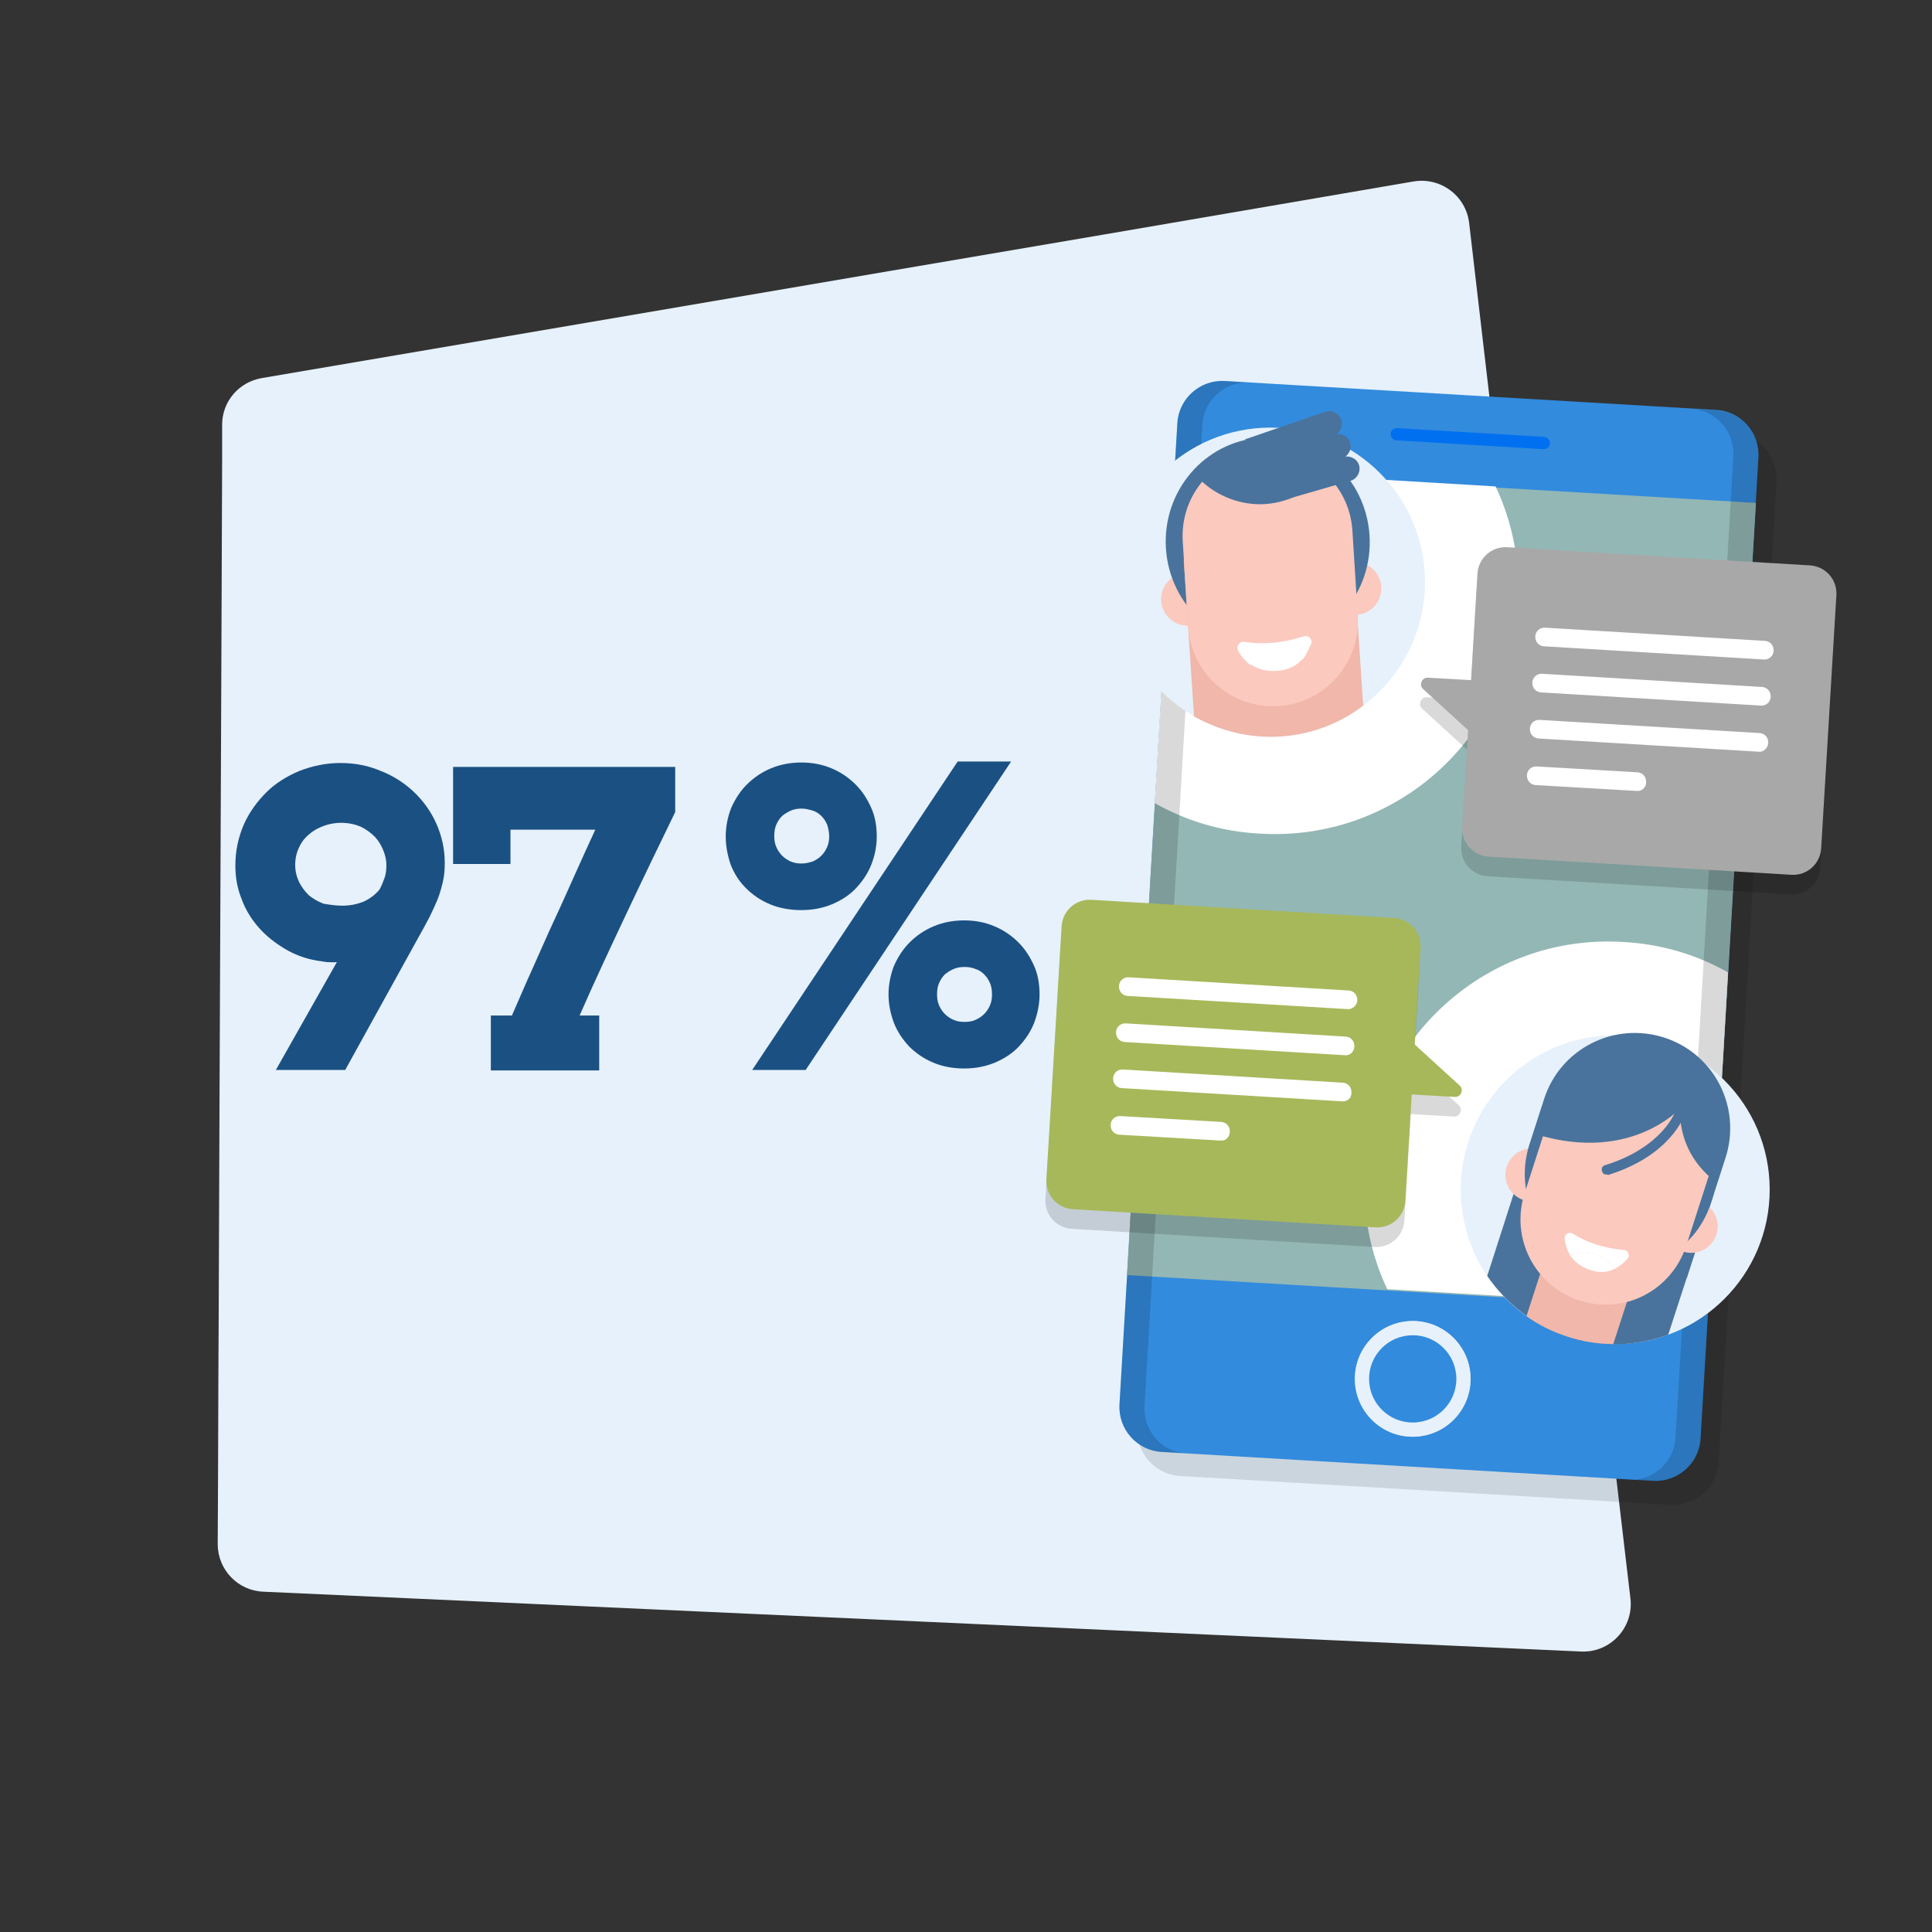 <?xml version="1.0" encoding="utf-8"?>
<!-- Generator: Adobe Illustrator 21.0.0, SVG Export Plug-In . SVG Version: 6.00 Build 0)  -->
<svg version="1.1" id="Layer_1" xmlns="http://www.w3.org/2000/svg" xmlns:xlink="http://www.w3.org/1999/xlink" x="0px" y="0px"
	 viewBox="0 0 394 394" style="enable-background:new 0 0 394 394;" xml:space="preserve">
<rect x="0" y="0" width="394" height="394" fill="#333333" stroke="none"/>
<style type="text/css">
	.st0{display:none;}
	.st1{display:inline;fill:#A2C72A;}
	.st2{display:inline;}
	.st3{fill:#F2F2F2;}
	.st4{fill:#E6F1FB;}
	.st5{opacity:0.12;}
	.st6{fill:#000003;}
	.st7{fill:#328BDD;}
	.st8{fill:#93B7B5;}
	.st9{fill:#FFFFFF;}
	.st10{fill:#0070F0;}
	.st11{fill:#C8D4D5;}
	.st12{opacity:0.15;}
	.st13{fill:#49739C;}
	.st14{fill:#FBC9BE;}
	.st15{fill:#F0B7AA;}
	.st16{fill:#A7B85A;}
	.st17{fill:#A8A8A8;}
	.st18{fill:#1B5083;}
</style>
<g id="Layer_1_1_">
</g>
<g id="Layer_4">
</g>
<g id="Layer_3">
	<g class="st0">
		<rect x="-182.2" y="92.7" class="st1" width="783" height="619.8"/>
		<g class="st2">
			<path class="st3" d="M270.7,292.4c27.4,0,54.8-0.1,82.2,0c16.5,0.1,22.6,6.1,22.6,22.3c0,41.3,0.1,82.5,0,123.8
				c0,15.8-5.9,21.6-21.9,21.7c-55.5,0.1-111,0.1-166.5,0c-15.8,0-21.6-6-21.6-22.1c-0.1-41.3-0.1-82.5,0-123.8
				c0-15.6,6.2-21.8,22-21.9C215.2,292.3,242.9,292.4,270.7,292.4z M269.9,447.4c27,0,54-0.3,81,0.2c9.2,0.2,11.9-3,11.8-12
				c-0.4-39.4-0.4-78.8,0-118.2c0.1-9.1-2.9-12-11.9-12c-53.6,0.3-107.3,0.3-160.9,0c-9.1-0.1-11.9,2.9-11.8,12
				c0.4,39.4,0.4,78.8,0,118.2c-0.1,9.1,2.8,12.1,11.9,12C216.7,447.1,243.3,447.4,269.9,447.4z"/>
			<path class="st3" d="M189.7,464.2c8.8,1,16.5,2.7,24.3,2.7c52.2,0.2,104.4-0.1,156.6,0.3c9.4,0.1,12.8-2.3,12.6-12.2
				c-0.5-38.7,0-77.4-0.4-116.1c-0.1-7.4-2-14.8-3.1-22.4c11.9,1,15.8,5.5,15.8,18.1c0.1,33.9,0,67.9,0.1,101.8
				c0,8.4,0.2,16.8-0.1,25.2c-0.3,11.2-6.3,18-17.5,18.1c-56.9,0.3-113.9,0.2-170.8,0C198.3,479.7,192.3,474.9,189.7,464.2z"/>
			<path class="st3" d="M194.4,431.3c-6.3-29.7,22.2-35.9,34.1-56.6c5.8,7.9,10.4,14.1,15.5,20.9c19.7-20.5,37.6-39.1,57.4-59.7
				c16,16.7,30.1,31.2,44,46c1.3,1.4,1.7,4,1.8,6c0.1,14.2,0.1,28.4,0.1,43.4C296.1,431.3,245.6,431.3,194.4,431.3z"/>
			<path class="st3" d="M214.1,361.8c-11.9-0.1-20.5-9.1-20.2-21.1c0.3-11.3,9.2-20,20.4-19.9c11.3,0.1,20.8,9.9,20.5,21.2
				C234.4,353,225.2,361.9,214.1,361.8z"/>
		</g>
	</g>
	<g>
		<g>
			<g>
				<g>
					<path class="st4" d="M322.4,336.8L53.7,324.6c-5.2-0.2-9.3-4.5-9.3-9.7c0.1-15.5,0.1-30.9,0.2-46.4c0.2-58,0.5-116.1,0.7-174.1
						c0-2.6,0-5.2,0-7.8c0-4.7,3.4-8.7,8.1-9.5c57.1-9.7,114.2-19.5,171.3-29.2L288.3,37c5.5-0.9,10.6,2.9,11.3,8.4l7.5,64.3
						L332.5,326C333.2,331.9,328.4,337.1,322.4,336.8z"/>
				</g>
			</g>
		</g>
		<g>
			<g>
				<g class="st5">
					<g>
						<g>
							<path class="st6" d="M357.6,178.6l4.7-80.4c0.2-4.1-2.3-7.8-5.9-9.2c-0.8-0.3-1.8-0.5-2.7-0.6l-5.1-0.3l0,0l-95-5.6
								c-5.1-0.3-9.4,3.6-9.7,8.6l-0.5,8.9l0,0l-3.7,63.2L232,291.3c-0.3,5.1,3.6,9.4,8.6,9.7l5.1,0.3l0,0l95,5.6
								c1,0.1,1.9,0,2.8-0.3c3.8-0.9,6.7-4.3,7-8.4L357.6,178.6z"/>
						</g>
					</g>
				</g>
				<g>
					<g>
						<g>
							<g>
								<g>
									<path class="st7" d="M346.8,293.4c-0.3,5.1-4.7,8.9-9.7,8.6l-100.2-5.9c-5.1-0.3-8.9-4.7-8.6-9.7l11.8-200.1
										c0.3-5.1,4.7-8.9,9.7-8.6L350,83.6c5.1,0.3,8.9,4.7,8.6,9.7L346.8,293.4z"/>
								</g>
							</g>
						</g>
						<g>
							<g>
								<g>
									
										<rect x="211.6" y="121.8" transform="matrix(5.889232e-02 -0.998 0.998 5.889232e-02 95.803 464.038)" class="st8" width="164.8" height="118.8"/>
								</g>
							</g>
						</g>
						<g>
							<g>
								<g>
									<g>
										<path class="st9" d="M309.6,123.2c0.5-8.6-1.2-16.8-4.6-24l-65.5-3.9l-4,68.5c6.4,3.6,13.6,5.8,21.4,6.2
											C284.4,171.7,308,150.7,309.6,123.2z"/>
									</g>
								</g>
							</g>
							<g>
								<g>
									<g>
										<path class="st9" d="M278.3,238.9c-0.5,8.6,1.2,16.8,4.6,24l65.5,3.9l4-68.5c-6.4-3.6-13.6-5.8-21.4-6.2
											C303.6,190.4,280,211.4,278.3,238.9z"/>
									</g>
								</g>
							</g>
						</g>
						<g>
							<g>
								<g>
									<path class="st10" d="M316.1,90.4c0,0.7-0.6,1.2-1.3,1.2l-30-1.8c-0.7,0-1.2-0.6-1.2-1.3l0,0c0-0.7,0.6-1.2,1.3-1.2l30,1.8
										C315.6,89.2,316.1,89.7,316.1,90.4L316.1,90.4z"/>
								</g>
							</g>
						</g>
						<g>
							<g>
								<g>
									<g>
										<circle class="st11" cx="288.1" cy="281.2" r="11.8"/>
									</g>
								</g>
							</g>
							<g>
								<g>
									<g>
										<circle class="st4" cx="288.1" cy="281.2" r="11.8"/>
									</g>
								</g>
							</g>
							<g>
								<g>
									<g>
										<circle class="st7" cx="288.1" cy="281.2" r="8.9"/>
									</g>
								</g>
							</g>
						</g>
					</g>
					<g class="st12">
						<g>
							<g>
								<path class="st6" d="M353.5,93.1l-11.8,200.1c-0.3,5.1-4.7,8.9-9.7,8.6l5.1,0.3c5.1,0.3,9.4-3.6,9.7-8.6l11.8-200.1
									c0.3-5.1-3.6-9.4-8.6-9.7l-5.1-0.3C349.9,83.6,353.8,88,353.5,93.1z"/>
							</g>
						</g>
					</g>
					<g class="st12">
						<g>
							<g>
								<path class="st6" d="M233.4,286.7l11.8-200.1c0.3-5.1,4.7-8.9,9.7-8.6l-5.1-0.3c-5.1-0.3-9.4,3.6-9.7,8.6l-11.8,200.1
									c-0.3,5.1,3.6,9.4,8.6,9.7l5.1,0.3C237,296.2,233.1,291.8,233.4,286.7z"/>
							</g>
						</g>
					</g>
				</g>
				<g>
					<g>
						<g>
							<g>
								<circle class="st4" cx="329.4" cy="242.6" r="31.5"/>
							</g>
						</g>
					</g>
					<g>
						<g>
							<g>
								<path class="st13" d="M311.6,234.4l-8.3,25.8c3.8,5.6,9.5,10.1,16.4,12.4c7,2.3,14.1,1.9,20.5-0.4l8.4-25.8L311.6,234.4z"/>
							</g>
						</g>
					</g>
					<g>
						<g>
							<g>
								<path class="st13" d="M312.6,231.5l-5.5,17.1c3.8,5.6,9.5,10.1,16.4,12.4c7,2.3,14.1,1.9,20.5-0.4l5.5-17.1L312.6,231.5z"/>
							</g>
						</g>
					</g>
					<g>
						<g>
							<g>
								<g>
									<circle class="st14" cx="312.4" cy="239.6" r="5.4"/>
								</g>
							</g>
						</g>
						<g>
							<g>
								<g>
									<circle class="st14" cx="344.9" cy="250.1" r="5.4"/>
								</g>
							</g>
						</g>
					</g>
					<g>
						<g>
							<g>
								<path class="st15" d="M340,240.2l-17.7-5.7l-11,33.9c2.5,1.8,5.3,3.2,8.4,4.2s6.2,1.5,9.3,1.5L340,240.2z"/>
							</g>
						</g>
					</g>
					<g>
						<g>
							<g>
								<path class="st13" d="M324.4,257.9L324.4,257.9c-10.2-3.3-15.8-14.2-12.5-24.5l3-9.3c3.3-10.2,14.2-15.8,24.5-12.5l0,0
									c10.2,3.3,15.8,14.2,12.5,24.5l-3,9.3C345.6,255.6,334.6,261.2,324.4,257.9z"/>
							</g>
						</g>
					</g>
					<g>
						<g>
							<g>
								<path class="st14" d="M322.1,265.2L322.1,265.2c-9.1-2.9-14.1-12.7-11.2-21.8l4.9-15.2c2.9-9.1,12.7-14.1,21.8-11.2l0,0
									c9.1,2.9,14.1,12.7,11.2,21.8l-4.9,15.2C340.9,263.2,331.2,268.2,322.1,265.2z"/>
							</g>
						</g>
					</g>
					<g>
						<g>
							<g>
								<g>
									<path class="st9" d="M320.2,256c0.8,1.2,2,2.3,4.1,3s3.8,0.4,5.1-0.3C327.1,255.8,323.4,254.7,320.2,256z"/>
								</g>
							</g>
						</g>
						<g>
							<g>
								<g>
									<path class="st9" d="M331.9,256.7c0.6-0.7,0.1-1.8-0.8-1.8c-2.4-0.2-6.6-0.9-10.3-3.3c-0.8-0.5-1.8,0.1-1.7,1
										c0.1,1,0.4,2.2,1.1,3.4c3.1-1.3,6.9-0.2,9.2,2.7C330.5,258.1,331.3,257.4,331.9,256.7z"/>
								</g>
							</g>
						</g>
					</g>
					<g>
						<g>
							<g>
								<path class="st13" d="M343.5,225.2c0,0-10.1,12.3-30.3,6.1c0,0,3.1-20.1,21-17.7C352.1,215.9,343.5,225.2,343.5,225.2z"/>
							</g>
						</g>
					</g>
					<g>
						<g>
							<g>
								<path class="st13" d="M343.6,219.9c0,0-4.5,11.9,5.4,20.4C349,240.3,356.6,225.3,343.6,219.9z"/>
							</g>
						</g>
					</g>
					<g>
						<g>
							<g>
								<g>
									<path class="st13" d="M327.3,239.5c-0.3-0.1-0.5-0.3-0.6-0.7c-0.2-0.5,0.1-1.1,0.7-1.2c11.8-3.7,14.3-11,14.3-11.1
										c0.2-0.5,0.7-0.8,1.3-0.6s0.8,0.7,0.6,1.3c-0.1,0.3-2.8,8.4-15.6,12.4C327.7,239.5,327.5,239.5,327.3,239.5z"/>
								</g>
							</g>
						</g>
					</g>
				</g>
				<g>
					<g>
						<g>
							<g>
								<circle class="st4" cx="259.1" cy="118.7" r="31.5"/>
							</g>
						</g>
					</g>
					<g>
						<g>
							<g>
								<g>
									<circle class="st14" cx="242.2" cy="122.2" r="5.4"/>
								</g>
							</g>
						</g>
						<g>
							<g>
								<g>
									<circle class="st14" cx="276.3" cy="120" r="5.4"/>
								</g>
							</g>
						</g>
					</g>
					<g>
						<g>
							<g>
								
									<ellipse transform="matrix(0.998 -6.517947e-02 6.517947e-02 0.998 -6.653 17.084)" class="st13" cx="258.5" cy="110.5" rx="20.8" ry="21.3"/>
							</g>
						</g>
					</g>
					<g>
						<g>
							<g>
								<path class="st15" d="M241.4,114.3l2.1,31.8c5.2,2.9,11.2,4.5,17.6,4.1c6.4-0.4,12.2-2.7,16.9-6.3l-2.1-31.8L241.4,114.3z"
									/>
							</g>
						</g>
					</g>
					<g>
						<g>
							<g>
								<path class="st14" d="M260.7,144L260.7,144c-9.5,0.6-17.8-6.6-18.4-16.2l-1.1-17.4c-0.6-9.5,6.6-17.8,16.2-18.4l0,0
									c9.5-0.6,17.8,6.6,18.4,16.2l1.1,17.4C277.5,135.1,270.3,143.4,260.7,144z"/>
							</g>
						</g>
					</g>
					<g>
						<g>
							<g>
								<path class="st13" d="M264.4,92.1c-3-0.9-6.2-0.7-9.3-0.5c-1.7,0.1-3.2,0.2-4.5,1.3c-1.1,0.9-1.9,1.9-3,2.8
									c-0.9,0.8-1.8,1.6-2.7,2.3c3.4,3.2,8.1,5.1,13.1,4.8l0,0c5.5-0.4,10.2-3.2,13.1-7.4C269,94.1,266.8,92.8,264.4,92.1z"/>
							</g>
						</g>
					</g>
					<g>
						<g>
							<g>
								<path class="st13" d="M277.1,94.7L277.1,94.7c-0.4-1.1-1.6-1.7-2.7-1.6c0.9-0.7,1.3-1.9,0.9-3s-1.6-1.7-2.7-1.6
									c0.9-0.7,1.3-1.9,0.9-3c-0.5-1.3-2-2-3.3-1.5l-16.3,5.6c0.7,1.4,2.3,2.7,3.9,4c1.7,0.6,3.2,1.5,4.8,2.3
									c2.9,1.3-5.6,5.5-2.6,6.6l15.6-4.5C276.9,97.5,277.6,96,277.1,94.7z"/>
							</g>
						</g>
					</g>
					<g>
						<g>
							<g>
								<path class="st9" d="M255.1,135.5c1.3,0.9,3.1,1.5,5.5,1.3s4-1.2,5.1-2.5C262,132.4,257.7,132.9,255.1,135.5z"/>
							</g>
						</g>
					</g>
					<g>
						<g>
							<g>
								<path class="st9" d="M267.4,131.3c0.3-1-0.6-1.9-1.6-1.5c-2.5,0.8-7.1,1.9-12,1.1c-1-0.2-1.8,0.9-1.3,1.8
									c0.5,1,1.4,2.1,2.6,3c2.7-2.7,7-3.1,10.6-1.2C266.5,133.3,267,132.2,267.4,131.3z"/>
							</g>
						</g>
					</g>
				</g>
				<g class="st12">
					<g>
						<g>
							<path class="st6" d="M288.3,217l1.2-19.7c0.2-3.2-2.2-5.9-5.4-6.1l-61.7-3.7c-3.2-0.2-5.9,2.2-6.1,5.4l-3.1,51.6
								c-0.2,3.2,2.2,5.9,5.4,6.1l61.7,3.7c3.2,0.2,5.9-2.2,6.1-5.4l1.3-21.7l8.8,0.5c1.2,0.1,1.9-1.5,1-2.3L288.3,217z"/>
						</g>
					</g>
				</g>
				<g>
					<g>
						<g>
							<path class="st16" d="M288.5,213l1.2-19.7c0.2-3.2-2.2-5.9-5.4-6.1l-61.7-3.7c-3.2-0.2-5.9,2.2-6.1,5.4l-3.1,51.6
								c-0.2,3.2,2.2,5.9,5.4,6.1l61.7,3.7c3.2,0.2,5.9-2.2,6.1-5.4l1.3-21.7l8.8,0.5c1.2,0.1,1.9-1.5,1-2.3L288.5,213z"/>
						</g>
					</g>
				</g>
				<g class="st12">
					<g>
						<g>
							<path class="st6" d="M299.2,152.9l-1.2,19.7c-0.2,3.2,2.2,5.9,5.4,6.1l61.7,3.7c3.2,0.2,5.9-2.2,6.1-5.4l3.1-51.6
								c0.2-3.2-2.2-5.9-5.4-6.1l-61.7-3.7c-3.2-0.2-5.9,2.2-6.1,5.4l-1.3,21.7l-8.8-0.5c-1.2-0.1-1.9,1.5-1,2.3L299.2,152.9z"/>
						</g>
					</g>
				</g>
				<g>
					<g>
						<g>
							<path class="st17" d="M299.4,148.9l-1.2,19.7c-0.2,3.2,2.2,5.9,5.4,6.1l61.7,3.7c3.2,0.2,5.9-2.2,6.1-5.4l3.1-51.6
								c0.2-3.2-2.2-5.9-5.4-6.1l-61.7-3.7c-3.2-0.2-5.9,2.2-6.1,5.4l-1.3,21.7l-8.8-0.5c-1.2-0.1-1.9,1.5-1,2.3L299.4,148.9z"/>
						</g>
					</g>
				</g>
				<g>
					<g>
						<g>
							<g>
								<path class="st9" d="M359.8,134.5l-45-2.7c-1-0.1-1.7-0.9-1.7-1.9v-0.2c0.1-1,0.9-1.7,1.9-1.7l45,2.7c1,0.1,1.7,0.9,1.7,1.9
									v0.2C361.6,133.8,360.8,134.5,359.8,134.5z"/>
							</g>
						</g>
					</g>
					<g>
						<g>
							<g>
								<path class="st9" d="M359.2,143.9l-45-2.7c-1-0.1-1.7-0.9-1.7-1.9v-0.2c0.1-1,0.9-1.7,1.9-1.7l45,2.7c1,0.1,1.7,0.9,1.7,1.9
									v0.2C361,143.2,360.2,143.9,359.2,143.9z"/>
							</g>
						</g>
					</g>
					<g>
						<g>
							<g>
								<path class="st9" d="M358.7,153.3l-45-2.7c-1-0.1-1.7-0.9-1.7-1.9v-0.2c0.1-1,0.9-1.7,1.9-1.7l45,2.7c1,0.1,1.7,0.9,1.7,1.9
									v0.2C360.5,152.6,359.6,153.4,358.7,153.3z"/>
							</g>
						</g>
					</g>
					<g>
						<g>
							<g>
								<path class="st9" d="M333.8,161.3l-20.7-1.2c-1-0.1-1.7-0.9-1.7-1.9V158c0.1-1,0.9-1.7,1.9-1.7l20.7,1.2
									c1,0.1,1.7,0.9,1.7,1.9v0.2C335.7,160.6,334.8,161.4,333.8,161.3z"/>
							</g>
						</g>
					</g>
				</g>
				<g>
					<g>
						<g>
							<g>
								<path class="st9" d="M274.9,205.8l-45-2.7c-1-0.1-1.7-0.9-1.7-1.9V201c0.1-1,0.9-1.7,1.9-1.7l45,2.7c1,0.1,1.7,0.9,1.7,1.9
									v0.2C276.7,205.1,275.8,205.8,274.9,205.8z"/>
							</g>
						</g>
					</g>
					<g>
						<g>
							<g>
								<path class="st9" d="M274.3,215.2l-45-2.7c-1-0.1-1.7-0.9-1.7-1.9v-0.2c0.1-1,0.9-1.7,1.9-1.7l45,2.7c1,0.1,1.7,0.9,1.7,1.9
									v0.2C276.1,214.5,275.3,215.3,274.3,215.2z"/>
							</g>
						</g>
					</g>
					<g>
						<g>
							<g>
								<path class="st9" d="M273.7,224.6l-45-2.7c-1-0.1-1.7-0.9-1.7-1.9v-0.2c0.1-1,0.9-1.7,1.9-1.7l45,2.7c1,0.1,1.7,0.9,1.7,1.9
									v0.2C275.6,224,274.7,224.7,273.7,224.6z"/>
							</g>
						</g>
					</g>
					<g>
						<g>
							<g>
								<path class="st9" d="M248.9,232.6l-20.7-1.2c-1-0.1-1.7-0.9-1.7-1.9v-0.2c0.1-1,0.9-1.7,1.9-1.7l20.7,1.2
									c1,0.1,1.7,0.9,1.7,1.9v0.2C250.7,232,249.9,232.7,248.9,232.6z"/>
							</g>
						</g>
					</g>
				</g>
			</g>
		</g>
		<g>
			<g>
				<g>
					<g>
						<path class="st18" d="M56.2,218.3l12.5-22.1c-0.7,0.1-1.4,0-2.1,0c-0.7-0.1-1.3-0.2-2-0.3c-2.3-0.4-4.5-1.2-6.5-2.4
							s-3.8-2.6-5.3-4.3s-2.7-3.6-3.5-5.8c-0.9-2.2-1.3-4.4-1.3-6.9c0-3,0.6-5.7,1.7-8.3c1.1-2.5,2.7-4.7,4.6-6.6
							c1.9-1.9,4.2-3.3,6.8-4.4c2.6-1,5.4-1.6,8.3-1.6s5.6,0.5,8.2,1.6c2.6,1,4.9,2.5,6.8,4.3s3.5,4,4.6,6.5s1.7,5.1,1.7,8
							c0,1.4-0.1,2.7-0.4,3.9s-0.6,2.4-1.1,3.6c-0.5,1.2-1,2.3-1.6,3.5c-0.6,1.1-1.2,2.3-1.9,3.5l-15.3,27.7H56.2V218.3z
							 M69.8,184.7c1.6,0,3-0.3,4.3-0.8c1.3-0.6,2.4-1.4,3.3-2.5c0.4-0.7,0.7-1.5,1-2.3s0.4-1.7,0.4-2.7c0-0.9-0.2-1.9-0.6-2.9
							s-0.9-1.9-1.7-2.8c-0.8-0.8-1.7-1.5-2.9-2.1c-1.2-0.5-2.5-0.8-4.1-0.8c-1.1,0-2.3,0.2-3.4,0.6c-1.1,0.4-2.1,0.9-3,1.7
							c-0.9,0.7-1.6,1.6-2.1,2.7c-0.5,1-0.8,2.2-0.8,3.6c0,1.3,0.3,2.4,0.8,3.5c0.5,1,1.2,1.9,2,2.7c0.9,0.7,1.9,1.3,3,1.7
							C67.2,184.5,68.5,184.7,69.8,184.7z"/>
					</g>
				</g>
			</g>
			<g>
				<g>
					<g>
						<path class="st18" d="M100.1,207.1h4.3c1.4-3.2,2.8-6.5,4.3-9.8s2.9-6.6,4.4-9.8s2.9-6.4,4.3-9.5s2.7-6,4-8.8h-17.3v7H92.4
							v-19.8h45.3v9.2c-3.2,6.6-6.5,13.4-9.8,20.4s-6.6,14-9.7,21.1h4v11.2h-22.1V207.1z"/>
					</g>
				</g>
			</g>
			<g>
				<g>
					<g>
						<path class="st18" d="M148,170.6c0-2,0.4-4,1.1-5.8c0.8-1.8,1.8-3.4,3.2-4.8c1.4-1.4,3-2.5,4.9-3.3s4-1.2,6.2-1.2
							c2.3,0,4.3,0.4,6.2,1.2s3.5,1.9,4.9,3.3c1.4,1.4,2.4,3,3.2,4.8s1.1,3.8,1.1,5.8s-0.4,3.9-1.1,5.7c-0.7,1.8-1.8,3.4-3.1,4.8
							c-1.3,1.4-3,2.5-4.9,3.3s-4,1.2-6.3,1.2s-4.5-0.4-6.4-1.2s-3.5-1.9-4.9-3.3c-1.4-1.4-2.4-3-3.1-4.8
							C148.4,174.5,148,172.6,148,170.6z M195.3,155.3h10.9l-41.9,62.9h-10.9L195.3,155.3z M163.5,164.9c-0.8,0-1.5,0.1-2.2,0.4
							c-0.7,0.3-1.3,0.7-1.8,1.1c-0.5,0.5-0.9,1.1-1.2,1.8s-0.4,1.5-0.4,2.3s0.1,1.5,0.4,2.2c0.3,0.7,0.7,1.3,1.2,1.8
							s1.1,0.9,1.8,1.2s1.4,0.4,2.2,0.4s1.5-0.2,2.2-0.4c0.7-0.3,1.3-0.7,1.8-1.2s0.9-1.1,1.2-1.8s0.4-1.4,0.4-2.2s-0.2-1.6-0.4-2.3
							c-0.3-0.7-0.7-1.3-1.2-1.8s-1.1-0.9-1.8-1.1C165,165.1,164.3,164.9,163.5,164.9z M181.2,202.8c0-2,0.4-4,1.1-5.8
							c0.8-1.8,1.8-3.4,3.2-4.8c1.4-1.4,3-2.5,4.9-3.3s4-1.2,6.2-1.2c2.3,0,4.3,0.4,6.2,1.2s3.5,1.9,4.9,3.3c1.4,1.4,2.4,3,3.2,4.8
							s1.1,3.8,1.1,5.8s-0.4,3.9-1.1,5.8c-0.7,1.8-1.8,3.4-3.1,4.8c-1.3,1.4-3,2.5-4.9,3.3s-4,1.2-6.3,1.2s-4.4-0.4-6.3-1.2
							c-1.9-0.8-3.5-1.9-4.9-3.3c-1.3-1.4-2.4-3-3.1-4.8C181.6,206.7,181.2,204.8,181.2,202.8z M196.7,197.2c-0.8,0-1.5,0.1-2.2,0.4
							c-0.7,0.3-1.3,0.7-1.8,1.1c-0.5,0.5-0.9,1.1-1.2,1.8s-0.4,1.4-0.4,2.3c0,0.8,0.1,1.5,0.4,2.2c0.3,0.7,0.7,1.3,1.2,1.8
							s1.1,0.9,1.8,1.2s1.4,0.4,2.2,0.4s1.5-0.1,2.2-0.4c0.7-0.3,1.3-0.7,1.8-1.2s0.9-1.1,1.2-1.8s0.4-1.4,0.4-2.2s-0.1-1.6-0.4-2.3
							c-0.3-0.7-0.7-1.3-1.2-1.8s-1.1-0.9-1.8-1.1C198.2,197.3,197.5,197.2,196.7,197.2z"/>
					</g>
				</g>
			</g>
		</g>
	</g>
</g>
</svg>
